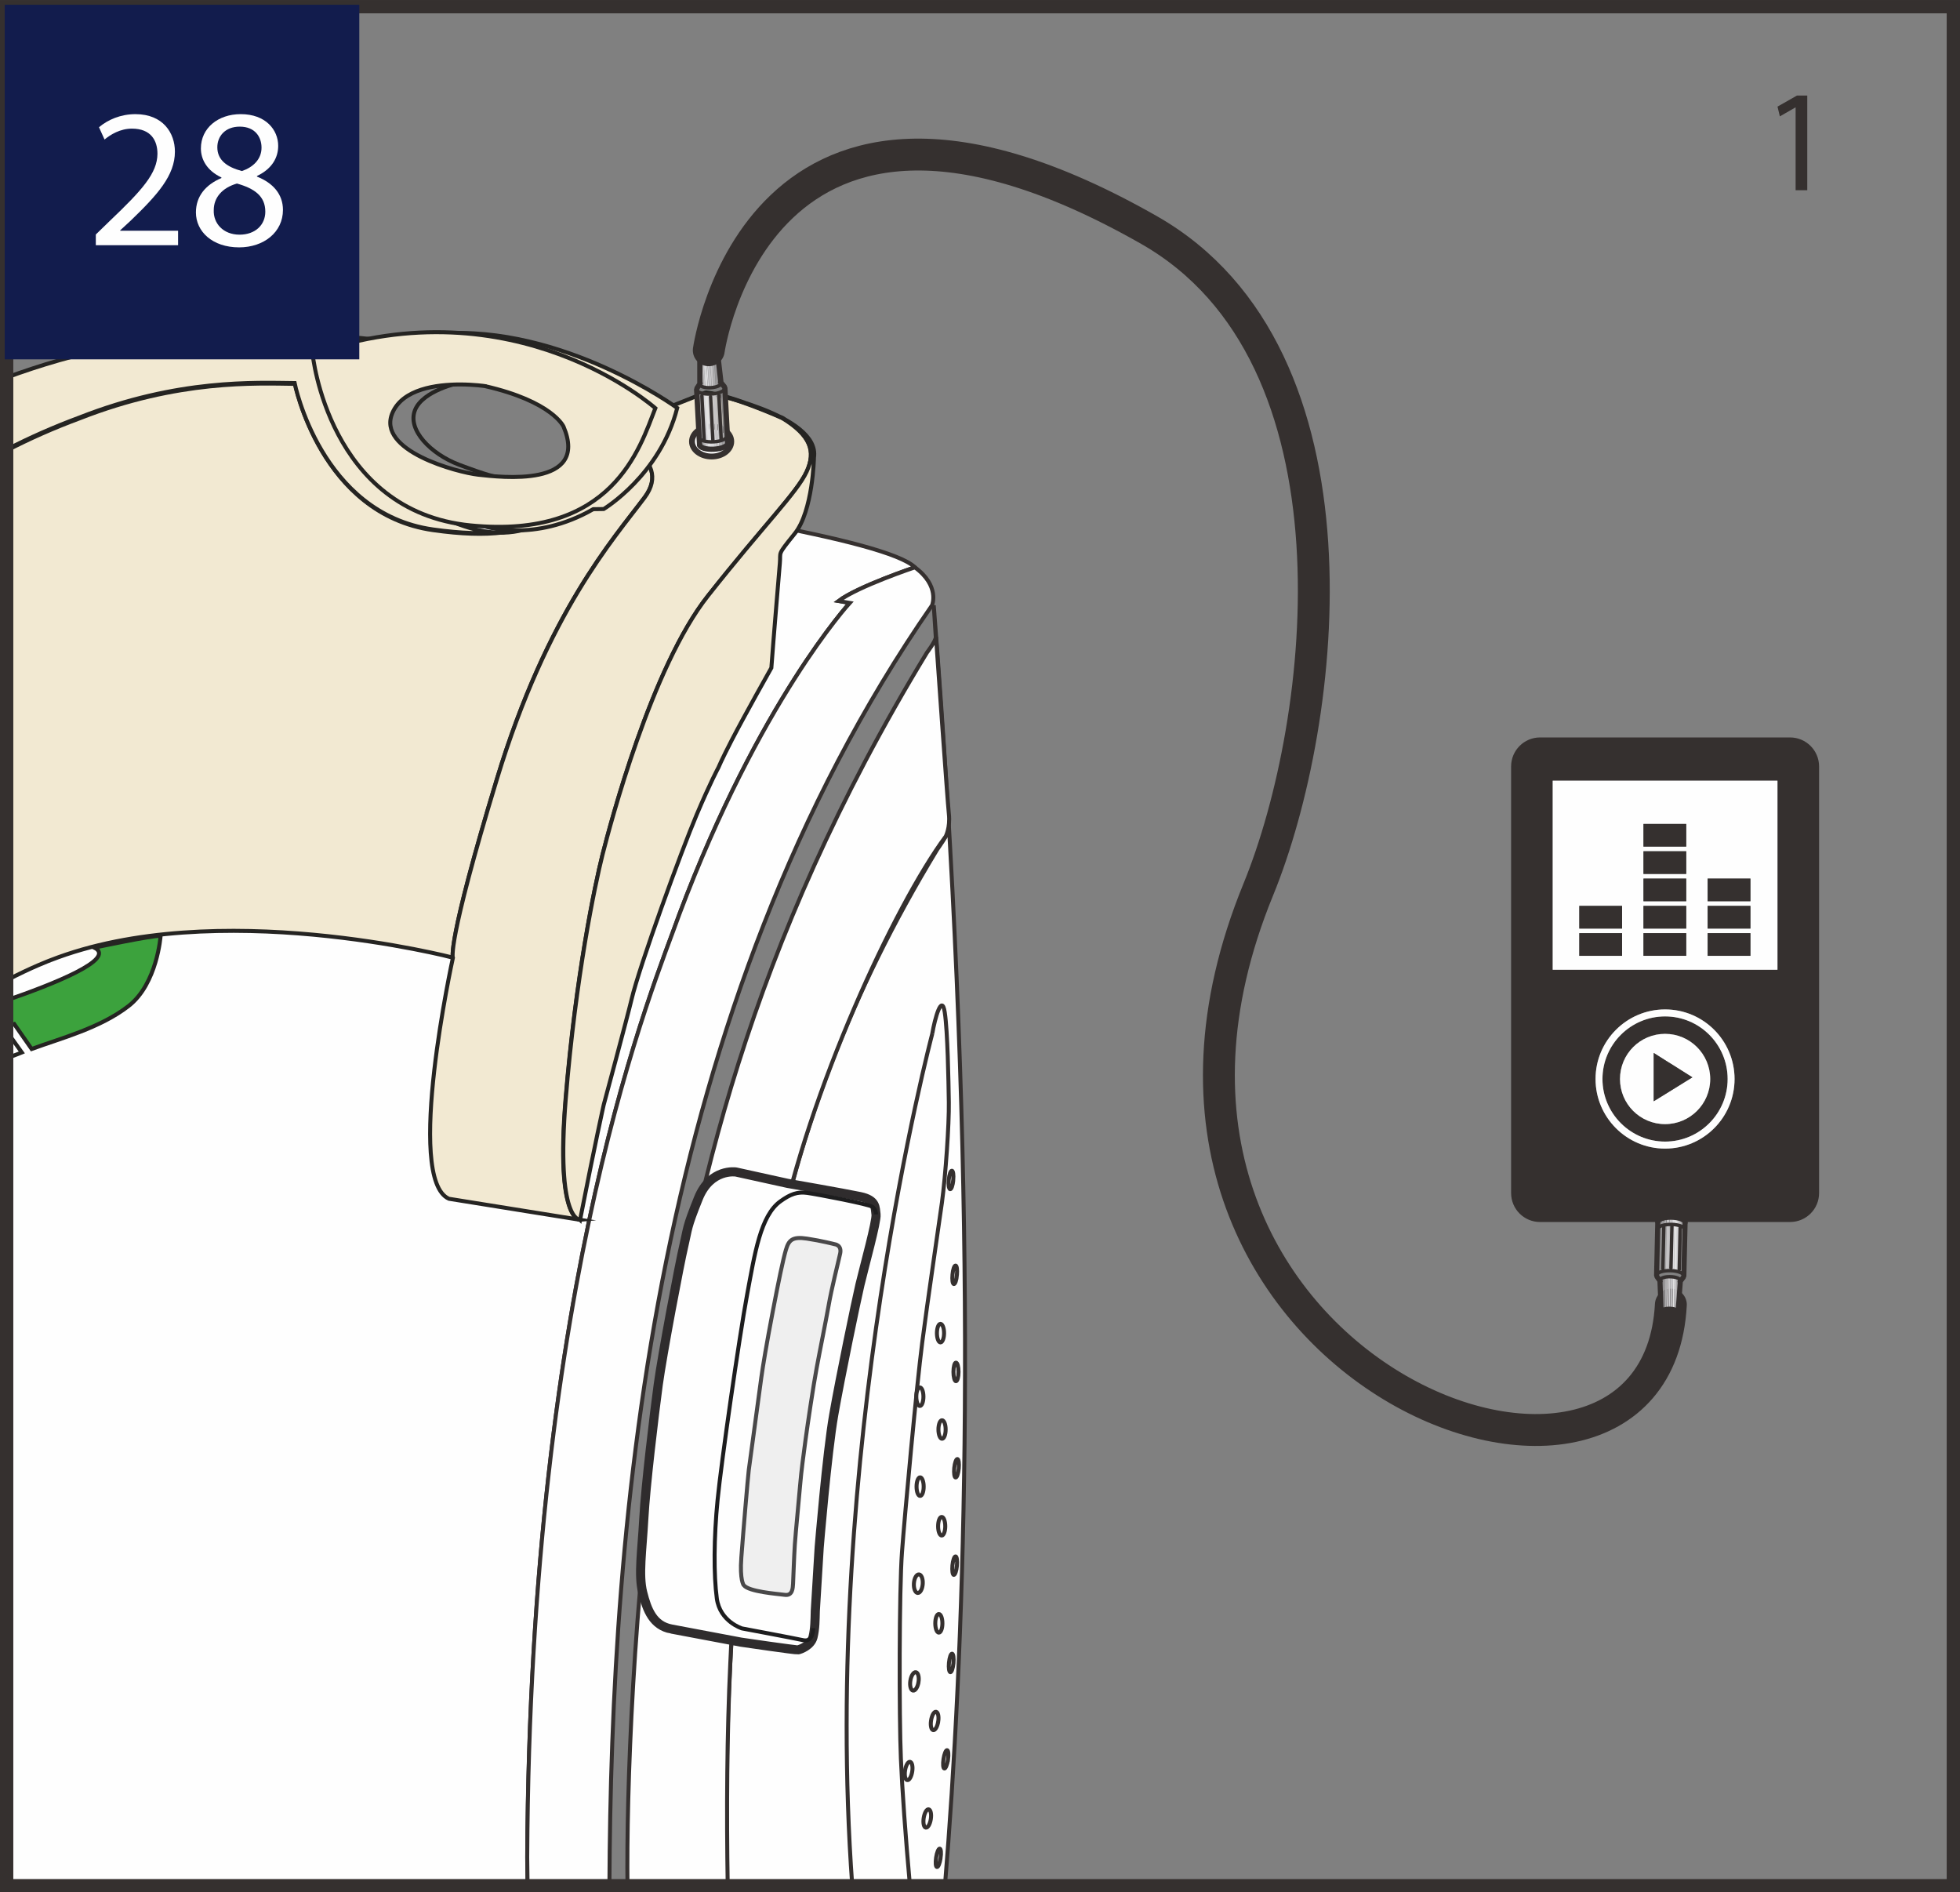<?xml version="1.0" encoding="UTF-8"?>
<!DOCTYPE svg PUBLIC "-//W3C//DTD SVG 1.1//EN" "http://www.w3.org/Graphics/SVG/1.1/DTD/svg11.dtd">
<!-- Creator: CorelDRAW 2018 (64-Bit) -->
<svg xmlns="http://www.w3.org/2000/svg" xml:space="preserve" width="43.379mm" height="41.878mm" version="1.1" style="shape-rendering:geometricPrecision; text-rendering:geometricPrecision; image-rendering:optimizeQuality; fill-rule:evenodd; clip-rule:evenodd"
viewBox="0 0 36924.33 35646.33"
 xmlns:xlink="http://www.w3.org/1999/xlink">
 <rect x="0" y="0" width="36924.33" height="35646.33" fill="#808080" stroke="none"/>
 <defs>
  <style type="text/css">
   <![CDATA[
    .str11 {stroke:#494849;stroke-width:75.08;stroke-miterlimit:10}
    .str1 {stroke:#35302F;stroke-width:75.08;stroke-miterlimit:10}
    .str2 {stroke:#252422;stroke-width:75.08;stroke-miterlimit:10}
    .str10 {stroke:#1D1D1E;stroke-width:75.08;stroke-miterlimit:10}
    .str4 {stroke:#35302F;stroke-width:250.76;stroke-miterlimit:4}
    .str9 {stroke:#2F2C2D;stroke-width:172.03;stroke-miterlimit:10}
    .str3 {stroke:#35302F;stroke-width:109.89;stroke-linecap:round;stroke-miterlimit:10}
    .str8 {stroke:#35302F;stroke-width:95.5;stroke-linecap:round;stroke-miterlimit:4}
    .str0 {stroke:#35302F;stroke-width:75.08;stroke-linecap:round;stroke-miterlimit:10}
    .str5 {stroke:#35302F;stroke-width:98.82;stroke-linecap:round;stroke-miterlimit:4}
    .str7 {stroke:#35302F;stroke-width:600.61;stroke-linecap:round;stroke-miterlimit:4}
    .str6 {stroke:#35302F;stroke-width:64.86;stroke-linecap:round;stroke-miterlimit:4}
    .fil1 {fill:none;fill-rule:nonzero}
    .fil0 {fill:#FEFEFE;fill-rule:nonzero}
    .fil2 {fill:#F2E9D2;fill-rule:nonzero}
    .fil17 {fill:#EFEFEF;fill-rule:nonzero}
    .fil8 {fill:#E3E3E3;fill-rule:nonzero}
    .fil9 {fill:#DCDBDE;fill-rule:nonzero}
    .fil7 {fill:#D4D3D6;fill-rule:nonzero}
    .fil10 {fill:#CDCCCF;fill-rule:nonzero}
    .fil6 {fill:#C5C3C5;fill-rule:nonzero}
    .fil5 {fill:#B6B4B4;fill-rule:nonzero}
    .fil11 {fill:#B0AFB1;fill-rule:nonzero}
    .fil4 {fill:#A4A3A5;fill-rule:nonzero}
    .fil12 {fill:#9C9A9C;fill-rule:nonzero}
    .fil13 {fill:#898788;fill-rule:nonzero}
    .fil14 {fill:#767475;fill-rule:nonzero}
    .fil15 {fill:#35302F;fill-rule:nonzero}
    .fil3 {fill:#3CA23D;fill-rule:nonzero}
    .fil16 {fill:#121C4D;fill-rule:nonzero}
   ]]>
  </style>
 </defs>
 <g id="katman_x0020_1">
  <path class="fil0" d="M17236.35 10685.83c0,0 -1075.92,360.65 -1437.77,633.89l210.84 36.6c0,0 -1702.92,1853.07 -3212.18,5867.94 -460.59,1307.45 -2810.08,6757.02 -2863.79,17762.73l6.89 533.79 -9814.79 0 0 -27112.85 754 -332.48c0,0 15290.24,1576.77 16356.8,2610.38z"/>
  <path class="fil1 str0" d="M17236.35 10685.83c0,0 -1075.92,360.65 -1437.77,633.89l210.84 36.6c0,0 -1702.92,1853.07 -3212.18,5867.94 -460.59,1307.45 -2810.08,6757.02 -2863.79,17762.73l6.89 533.79m-9814.79 -27112.85l754 -332.48c0,0 15290.24,1576.77 16356.8,2610.38"/>
  <path class="fil0" d="M17590.62 11401.52c97.89,1247.69 182.33,2454.53 253.49,3619.57 576.26,9435.33 309.84,16196.6 -42.39,20499.69l-4107.73 0c-23.75,-1773.31 1.79,-3680.01 139.51,-5321.12 347.38,-4137.61 436.24,-8627.79 3824.11,-14200.79 0,0 190.33,-260.38 204.8,-354.95l-271.79 -4242.4z"/>
  <path class="fil1 str1" d="M17590.62 11401.52c97.89,1247.69 182.33,2454.53 253.49,3619.57 576.26,9435.33 309.84,16196.6 -42.39,20499.69m-4107.73 0c-23.75,-1773.31 1.79,-3680.01 139.51,-5321.12 347.38,-4137.61 436.24,-8627.79 3824.11,-14200.79 0,0 190.33,-260.38 204.8,-354.95l-271.79 -4242.4"/>
  <path class="fil0" d="M17632.92 11994.73c-13.28,94.31 -169.39,296.39 -169.39,296.39 -3389.66,5572.4 -4397.99,10251.12 -5022.01,14355.79 -520.51,3431.71 -641.38,7168.83 -620.36,8873.87l1888.05 0c-23.07,-1415.64 -13.96,-2858.51 49.11,-4195.75 181.31,-3866.5 334.52,-5150.8 907.47,-7967.17 571.67,-2815.78 2185.72,-6301.2 3150.9,-7603.54 0,0 86.48,-166.07 59.41,-417.09 -27.92,-251.96 -243.19,-3342.5 -243.19,-3342.5z"/>
  <path class="fil1 str1" d="M17632.92 11994.73c-13.28,94.31 -169.39,296.39 -169.39,296.39 -3389.66,5572.4 -4397.99,10251.12 -5022.01,14355.79 -520.51,3431.71 -641.38,7168.83 -620.36,8873.87m1888.05 0c-23.07,-1415.64 -13.96,-2858.51 49.11,-4195.75 181.31,-3866.5 334.52,-5150.8 907.47,-7967.17 571.67,-2815.78 2185.72,-6301.2 3150.9,-7603.54 0,0 86.48,-166.07 59.41,-417.09 -27.92,-251.96 -243.19,-3342.5 -243.19,-3342.5"/>
  <path class="fil0" d="M17562.53 19473.56c0,0 -2100.85,7911.76 -1506.8,16047.22l1086.73 0c-83.76,-934.54 -145.81,-1799.95 -170.58,-2394.43 -34.3,-791.19 -32.43,-3181.54 20.68,-3890.51 52.52,-709.22 276.9,-3141.87 381.08,-3946.35 103.59,-805.07 302.35,-2135.92 371.72,-2639.15 68.18,-502.98 136.02,-1473.26 129.72,-1887.03 -6.64,-412.58 -21.88,-1333.24 -76.61,-1693.3 -54.31,-359.72 -185.82,107.17 -235.95,403.56z"/>
  <path class="fil1 str1" d="M17562.53 19473.56c0,0 -2100.85,7911.76 -1506.8,16047.22m1086.73 0c-83.76,-934.54 -145.81,-1799.95 -170.58,-2394.43 -34.3,-791.19 -32.43,-3181.54 20.68,-3890.51 52.52,-709.22 276.9,-3141.87 381.08,-3946.35 103.59,-805.07 302.35,-2135.92 371.72,-2639.15 68.18,-502.98 136.02,-1473.26 129.72,-1887.03 -6.64,-412.58 -21.88,-1333.24 -76.61,-1693.3 -54.31,-359.72 -185.82,107.17 -235.95,403.56"/>
  <path class="fil0" d="M17785.37 25111.68c0,96.44 -30.9,175.09 -68.44,175.09 -36.35,0 -66.05,-78.65 -66.05,-175.09 0,-96.61 29.71,-174.75 66.05,-174.75 37.54,0 68.44,78.14 68.44,174.75z"/>
  <path class="fil1 str1" d="M17785.37 25111.68c0,96.44 -30.9,175.09 -68.44,175.09 -36.35,0 -66.05,-78.65 -66.05,-175.09 0,-96.61 29.71,-174.75 66.05,-174.75 37.54,0 68.44,78.14 68.44,174.75z"/>
  <path class="fil0" d="M17396.46 26309.06c0,96.95 -29.96,175.01 -67.25,175.01 -37.2,0 -66.9,-78.06 -66.9,-175.01 0,-97.29 29.71,-174.16 66.9,-174.16 37.28,0 67.25,76.86 67.25,174.16z"/>
  <path class="fil1 str1" d="M17396.46 26309.06c0,96.95 -29.96,175.01 -67.25,175.01 -37.2,0 -66.9,-78.06 -66.9,-175.01 0,-97.29 29.71,-174.16 66.9,-174.16 37.28,0 67.25,76.86 67.25,174.16z"/>
  <path class="fil0" d="M17814.99 26926.61c0,97.63 -30.05,175.35 -68.52,175.35 -36.26,0 -67.25,-77.71 -67.25,-175.35 0,-96.1 30.98,-173.9 67.25,-173.9 38.47,0 68.52,77.8 68.52,173.9z"/>
  <path class="fil1 str1" d="M17814.99 26926.61c0,97.63 -30.05,175.35 -68.52,175.35 -36.26,0 -67.25,-77.71 -67.25,-175.35 0,-96.1 30.98,-173.9 67.25,-173.9 38.47,0 68.52,77.8 68.52,173.9z"/>
  <path class="fil0" d="M17401.23 28003.38c0,97.89 -30.05,175.09 -66.99,175.09 -37.54,0 -67.25,-77.2 -67.25,-175.09 0,-96.1 29.71,-175.35 67.25,-175.35 36.94,0 66.99,79.25 66.99,175.35z"/>
  <path class="fil1 str1" d="M17401.23 28003.38c0,97.89 -30.05,175.09 -66.99,175.09 -37.54,0 -67.25,-77.2 -67.25,-175.09 0,-96.1 29.71,-175.35 67.25,-175.35 36.94,0 66.99,79.25 66.99,175.35z"/>
  <path class="fil0" d="M17807.67 28750.31c0,95.5 -29.79,174.16 -66.99,174.16 -38.13,0 -67.59,-78.65 -67.59,-174.16 0,-97.89 29.45,-176.28 67.59,-176.28 37.2,0 66.99,78.4 66.99,176.28z"/>
  <path class="fil1 str1" d="M17807.67 28750.31c0,95.5 -29.79,174.16 -66.99,174.16 -38.13,0 -67.59,-78.65 -67.59,-174.16 0,-97.89 29.45,-176.28 67.59,-176.28 37.2,0 66.99,78.4 66.99,176.28z"/>
  <path class="fil0" d="M17753.96 30577.85c0,98.23 -29.96,175.94 -67.25,175.94 -37.2,0 -66.99,-77.71 -66.99,-175.94 0,-95.76 29.79,-175.09 66.99,-175.09 37.28,0 67.25,79.33 67.25,175.09z"/>
  <path class="fil1 str1" d="M17753.96 30577.85c0,98.23 -29.96,175.94 -67.25,175.94 -37.2,0 -66.99,-77.71 -66.99,-175.94 0,-95.76 29.79,-175.09 66.99,-175.09 37.28,0 67.25,79.33 67.25,175.09z"/>
  <path class="fil0" d="M17303.85 31683.98c-14.73,95.5 -60.61,168.11 -103.59,161.56 -41.11,-6.64 -65.12,-89.8 -50.14,-184.97 14.39,-96.44 61.54,-167.86 103.25,-161.56 42.65,6.55 65.2,89.8 50.48,184.97z"/>
  <path class="fil1 str1" d="M17303.85 31683.98c-14.73,95.5 -60.61,168.11 -103.59,161.56 -41.11,-6.64 -65.12,-89.8 -50.14,-184.97 14.39,-96.44 61.54,-167.86 103.25,-161.56 42.65,6.55 65.2,89.8 50.48,184.97z"/>
  <path class="fil0" d="M17675.14 32427.34c-15.07,96.1 -56.52,168.79 -94.06,162.75 -37.2,-5.7 -56.09,-87.08 -40.52,-183.77 15.07,-94.82 55.84,-168.45 93.38,-161.81 37.28,6.3 55.84,87.08 41.2,182.84z"/>
  <path class="fil1 str1" d="M17675.14 32427.34c-15.07,96.1 -56.52,168.79 -94.06,162.75 -37.2,-5.7 -56.09,-87.08 -40.52,-183.77 15.07,-94.82 55.84,-168.45 93.38,-161.81 37.28,6.3 55.84,87.08 41.2,182.84z"/>
  <path class="fil0" d="M17185.36 33370.13c-14.73,95.5 -56.78,168.79 -93.72,161.56 -38.13,-5.11 -55.5,-86.48 -41.37,-181.39 14.39,-96.1 56.43,-168.71 93.63,-163.35 37.28,5.7 56.43,87.08 41.45,183.18z"/>
  <path class="fil1 str1" d="M17185.36 33370.13c-14.73,95.5 -56.78,168.79 -93.72,161.56 -38.13,-5.11 -55.5,-86.48 -41.37,-181.39 14.39,-96.1 56.43,-168.71 93.63,-163.35 37.28,5.7 56.43,87.08 41.45,183.18z"/>
  <path class="fil0" d="M17535.8 34264.58c-14.39,95.42 -56.18,167.86 -94.31,162.15 -36.94,-4.85 -54.65,-87.16 -40.18,-182.33 14.98,-95.76 56.43,-169.05 93.04,-162.75 36.94,5.45 56.18,87.42 41.45,182.92z"/>
  <path class="fil1 str1" d="M17535.8 34264.58c-14.39,95.42 -56.18,167.86 -94.31,162.15 -36.94,-4.85 -54.65,-87.16 -40.18,-182.33 14.98,-95.76 56.43,-169.05 93.04,-162.75 36.94,5.45 56.18,87.42 41.45,182.92z"/>
  <path class="fil0" d="M17719.06 35002.06c-14.04,95.76 -43.84,170.24 -68.1,167.01 -23.49,-4.26 -29.79,-84.1 -15.66,-179.94 14.39,-95.76 45.37,-169.64 68.78,-166.67 22.81,4.26 29.71,84.1 14.98,179.6z"/>
  <path class="fil1 str1" d="M17719.06 35002.06c-14.04,95.76 -43.84,170.24 -68.1,167.01 -23.49,-4.26 -29.79,-84.1 -15.66,-179.94 14.39,-95.76 45.37,-169.64 68.78,-166.67 22.81,4.26 29.71,84.1 14.98,179.6z"/>
  <path class="fil0" d="M17859.85 33146.44c-15.92,95.42 -46.22,170.5 -69.37,166.33 -24,-3.32 -29.71,-83.76 -15.66,-179.01 14.73,-95.42 45.11,-170.84 67.93,-166.07 23.66,3.32 30.05,82.91 17.11,178.75z"/>
  <path class="fil1 str1" d="M17859.85 33146.44c-15.92,95.42 -46.22,170.5 -69.37,166.33 -24,-3.32 -29.71,-83.76 -15.66,-179.01 14.73,-95.42 45.11,-170.84 67.93,-166.07 23.66,3.32 30.05,82.91 17.11,178.75z"/>
  <path class="fil0" d="M17961.91 31328.69c-8.68,95.5 -35.41,172.37 -57.97,169.99 -23.41,-1.79 -35.75,-81.97 -26.39,-177.82 9.28,-96.95 35.41,-173.22 59.16,-170.84 22.22,1.79 34.47,82.31 25.2,178.67z"/>
  <path class="fil1 str1" d="M17961.91 31328.69c-8.68,95.5 -35.41,172.37 -57.97,169.99 -23.41,-1.79 -35.75,-81.97 -26.39,-177.82 9.28,-96.95 35.41,-173.22 59.16,-170.84 22.22,1.79 34.47,82.31 25.2,178.67z"/>
  <path class="fil0" d="M18027.28 29494.26c-8.43,96.44 -35.41,173.3 -59.16,171.52 -22.56,-2.13 -33.96,-82.31 -25.2,-179.26 9.28,-95.85 35.67,-171.77 59.75,-168.79 22.47,1.19 34.22,81.37 24.6,176.54z"/>
  <path class="fil1 str1" d="M18027.28 29494.26c-8.43,96.44 -35.41,173.3 -59.16,171.52 -22.56,-2.13 -33.96,-82.31 -25.2,-179.26 9.28,-95.85 35.67,-171.77 59.75,-168.79 22.47,1.19 34.22,81.37 24.6,176.54z"/>
  <path class="fil0" d="M18061.93 27661.54c-9.62,96.95 -35.75,172.28 -59.16,169.64 -23.41,-1.79 -34.56,-81.72 -25.88,-177.48 9.62,-96.1 36.35,-172.37 59.16,-170.24 23.41,2.04 35.5,81.37 25.88,178.07z"/>
  <path class="fil1 str1" d="M18061.93 27661.54c-9.62,96.95 -35.75,172.28 -59.16,169.64 -23.41,-1.79 -34.56,-81.72 -25.88,-177.48 9.62,-96.1 36.35,-172.37 59.16,-170.24 23.41,2.04 35.5,81.37 25.88,178.07z"/>
  <path class="fil0" d="M18027.28 24017.45c-7.24,96.1 -33.96,172.37 -57.63,169.64 -24.09,-2.72 -34.9,-81.37 -25.54,-178.33 8.09,-96.1 34.47,-171.77 58.56,-169.39 23.07,1.19 34.22,81.63 24.6,178.07z"/>
  <path class="fil1 str1" d="M18027.28 24017.45c-7.24,96.1 -33.96,172.37 -57.63,169.64 -24.09,-2.72 -34.9,-81.37 -25.54,-178.33 8.09,-96.1 34.47,-171.77 58.56,-169.39 23.07,1.19 34.22,81.63 24.6,178.07z"/>
  <path class="fil0" d="M17958.34 22230.69c-8.34,96.36 -35.41,173.22 -58.56,169.99 -22.81,-2.13 -35.07,-80.78 -26.39,-178.07 9.87,-96.1 35.75,-172.37 59.75,-169.99 22.81,1.19 33.96,82.31 25.2,178.07z"/>
  <path class="fil1 str1" d="M17958.34 22230.69c-8.34,96.36 -35.41,173.22 -58.56,169.99 -22.81,-2.13 -35.07,-80.78 -26.39,-178.07 9.87,-96.1 35.75,-172.37 59.75,-169.99 22.81,1.19 33.96,82.31 25.2,178.07z"/>
  <path class="fil0" d="M17383.35 29836.19c-6.64,97.29 -48.94,173.3 -95.25,169.99 -46.22,-3.92 -77.46,-84.35 -71.16,-180.46 6.04,-96.36 48.69,-172.03 95.5,-169.05 45.96,3.58 77.8,84.35 70.91,179.52z"/>
  <path class="fil1 str1" d="M17383.35 29836.19c-6.64,97.29 -48.94,173.3 -95.25,169.99 -46.22,-3.92 -77.46,-84.35 -71.16,-180.46 6.04,-96.36 48.69,-172.03 95.5,-169.05 45.96,3.58 77.8,84.35 70.91,179.52z"/>
  <path class="fil0" d="M18057.76 25842.35c0,96.7 -21.62,175.09 -48.94,175.09 -25.79,0 -46.82,-78.4 -46.82,-175.09 0,-97.04 21.02,-174.75 46.82,-174.75 27.32,0 48.94,77.71 48.94,174.75z"/>
  <path class="fil1 str1" d="M18057.76 25842.35c0,96.7 -21.62,175.09 -48.94,175.09 -25.79,0 -46.82,-78.4 -46.82,-175.09 0,-97.04 21.02,-174.75 46.82,-174.75 27.32,0 48.94,77.71 48.94,174.75z"/>
  <path class="fil0" d="M125.55 8408.1l752.46 -331.88c0,0 -283.96,-19.15 -752.46,3.4l0 328.48zm11355.3 27112.68c30.56,-6862.57 807.62,-16528.15 6078.01,-24119.17 0,0 153.13,-365.17 -323.71,-715.01 0,0 -1077.11,360.65 -1438.02,634.49l211.35 35.75c0,0 -1702.92,1852.73 -3211.84,5868.79 -461.52,1307.45 -2810.08,6757.02 -2864.72,17762.22l6.89 532.94 1542.04 0z"/>
  <path class="fil1 str0" d="M125.55 8408.1l752.46 -331.88c0,0 -283.96,-19.15 -752.46,3.4m11355.3 27441.16c30.56,-6862.57 807.62,-16528.15 6078.01,-24119.17 0,0 153.13,-365.17 -323.71,-715.01 0,0 -1077.11,360.65 -1438.02,634.49l211.35 35.75c0,0 -1702.92,1852.73 -3211.84,5868.79 -461.52,1307.45 -2810.08,6757.02 -2864.72,17762.22l6.89 532.94"/>
  <path class="fil2" d="M952.33 18086.53c0,0 -352.91,130.83 -826.77,379.04l0 -9979.42c423.22,-219.53 882.7,-423.9 1382.35,-609.04 1851.54,-726.42 3313.65,-655.51 4050.19,-646.49 0,0 485.02,2456.91 2603.83,2755.94 2117.62,298.86 2607.66,-386.11 3204.35,-1830.17 0,0 1360.9,435.05 777.15,1212.2 -584.35,780.13 -1827.87,2164.18 -2781.56,5302.14 -952.5,3137.7 -829.07,3368.04 -829.07,3368.04 0,0 -4471.28,-1167.25 -7580.47,47.75z"/>
  <path class="fil1 str2" d="M952.33 18086.53c0,0 -352.91,130.83 -826.77,379.04m0 -9979.42c423.22,-219.53 882.7,-423.9 1382.35,-609.04 1851.54,-726.42 3313.65,-655.51 4050.19,-646.49 0,0 485.02,2456.91 2603.83,2755.94 2117.62,298.86 2607.66,-386.11 3204.35,-1830.17 0,0 1360.9,435.05 777.15,1212.2 -584.35,780.13 -1827.87,2164.18 -2781.56,5302.14 -952.5,3137.7 -829.07,3368.04 -829.07,3368.04 0,0 -4471.28,-1167.25 -7580.47,47.75"/>
  <path class="fil2" d="M11363.81 8160.57c0,0 1362.44,434.2 778.94,1212.79 -583.75,779.62 -1827.79,2163.59 -2780.96,5301.89 -953.69,3137.96 -829.67,3367.7 -829.67,3367.7 0,0 -913.77,4167.32 -75.08,4537.93l2471.04 396.32c0,0 -462.71,41.45 -274.43,-2265.05 188.88,-2306.5 549.79,-4032.23 696.37,-4610.28 145.64,-576.18 921.26,-3528.66 1985.77,-4873.65 1063.92,-1345.84 1673.46,-1941.34 1857.84,-2336.81 184.37,-395.47 69.97,-692.11 -454.29,-1014.38 0,0 -975.05,-438.71 -1457.26,-479.23l-1918.27 762.76z"/>
  <path class="fil1 str2" d="M11363.81 8160.57c0,0 1362.44,434.2 778.94,1212.79 -583.75,779.62 -1827.79,2163.59 -2780.96,5301.89 -953.69,3137.96 -829.67,3367.7 -829.67,3367.7 0,0 -913.77,4167.32 -75.08,4537.93l2471.04 396.32c0,0 -462.71,41.45 -274.43,-2265.05 188.88,-2306.5 549.79,-4032.23 696.37,-4610.28 145.64,-576.18 921.26,-3528.66 1985.77,-4873.65 1063.92,-1345.84 1673.46,-1941.34 1857.84,-2336.81 184.37,-395.47 69.97,-692.11 -454.29,-1014.38 0,0 -975.05,-438.71 -1457.26,-479.23l-1918.27 762.76z"/>
  <path class="fil2" d="M10928.08 22977.2c0,0 -459.14,34.47 -270,-2272.29 187.69,-2306.76 548.94,-4032.23 693.39,-4608.16 148.02,-578.05 921.85,-3530.79 1986.71,-4875.18 1064.17,-1345.58 1674.32,-1941 1857.84,-2336.47 184.03,-395.81 69.37,-691.01 -453.44,-1014.12 0,0 -976.24,-440.24 -1457.26,-479.82 0,0 2171.08,418.88 2049.1,1227.52 0,0 -20.09,1007.82 -363.04,1433.26 -342.01,424.32 -258.25,329.16 -279.88,557.71 -20.68,228.8 -119.76,1451.22 -119.76,1451.22l-40.26 519.23c0,0 -506.89,898.44 -747.7,1364.82 -193.14,375.3 -250.42,514.98 -250.42,514.98 0,0 -147.51,269.07 -410.19,889.42 -284.98,672.62 -1075.92,2840.38 -1226.41,3480.31 -74.14,315.29 -524,1983.39 -524,1983.39 0,0 -157.64,700.54 -444.67,2164.18z"/>
  <path class="fil1 str2" d="M10928.08 22977.2c0,0 -459.14,34.47 -270,-2272.29 187.69,-2306.76 548.94,-4032.23 693.39,-4608.16 148.02,-578.05 921.85,-3530.79 1986.71,-4875.18 1064.17,-1345.58 1674.32,-1941 1857.84,-2336.47 184.03,-395.81 69.37,-691.01 -453.44,-1014.12 0,0 -976.24,-440.24 -1457.26,-479.82 0,0 2171.08,418.88 2049.1,1227.52 0,0 -20.09,1007.82 -363.04,1433.26 -342.01,424.32 -258.25,329.16 -279.88,557.71 -20.68,228.8 -119.76,1451.22 -119.76,1451.22l-40.26 519.23c0,0 -506.89,898.44 -747.7,1364.82 -193.14,375.3 -250.42,514.98 -250.42,514.98 0,0 -147.51,269.07 -410.19,889.42 -284.98,672.62 -1075.92,2840.38 -1226.41,3480.31 -74.14,315.29 -524,1983.39 -524,1983.39 0,0 -157.64,700.54 -444.67,2164.18z"/>
  <path class="fil0" d="M125.55 19445.64l12.43 -4.09 273.24 383.21c0,0 -108.95,45.62 -285.66,108.78l0 -487.91z"/>
  <path class="fil1 str2" d="M125.55 19445.64l12.43 -4.09 273.24 383.21c0,0 -108.95,45.62 -285.66,108.78"/>
  <path class="fil3" d="M125.55 18841.03c851.37,-292.98 2081.87,-775.79 1652.1,-990.8 0,0 1083.75,-230.59 1248.03,-222.16 0,0 -63.41,902.62 -602.74,1321.24 -538.73,418.28 -1281.32,608.95 -1826.6,810.17l-328.22 -469.95 -142.58 48.26 0 -496.76z"/>
  <path class="fil1 str2" d="M125.55 18841.03c851.37,-292.98 2081.87,-775.79 1652.1,-990.8 0,0 1083.75,-230.59 1248.03,-222.16 0,0 -63.41,902.62 -602.74,1321.24 -538.73,418.28 -1281.32,608.95 -1826.6,810.17l-328.22 -469.95 -142.58 48.26"/>
  <path class="fil2" d="M11358.88 8142.35c-595.16,1444.66 -1086.48,2128.43 -3203.76,1830.51 -2117.62,-299.37 -2604.68,-2757.22 -2604.68,-2757.22 -735.44,-7.49 -2198.4,-80.44 -4049.68,647.17 -496.85,184.2 -953.94,387.47 -1375.2,605.63l0 -1358.01c1250.42,-460.42 2787.09,-831.63 4512.57,-809.75 0,0 2002.97,-16.17 2610.38,132.45l76.61 945.6 -190.67 81.97c0,0 88.53,569.03 505.1,1210.75l-765.15 11.07c0,0 3243.93,3373.74 4484.48,-540.17z"/>
  <path class="fil1 str2" d="M11358.88 8142.35c-595.16,1444.66 -1086.48,2128.43 -3203.76,1830.51 -2117.62,-299.37 -2604.68,-2757.22 -2604.68,-2757.22 -735.44,-7.49 -2198.4,-80.44 -4049.68,647.17 -496.85,184.2 -953.94,387.47 -1375.2,605.63m0 -1358.01c1250.42,-460.42 2787.09,-831.63 4512.57,-809.75 0,0 2002.97,-16.17 2610.38,132.45l76.61 945.6 -190.67 81.97c0,0 88.53,569.03 505.1,1210.75l-765.15 11.07c0,0 3243.93,3373.74 4484.48,-540.17"/>
  <path class="fil1 str2" d="M8658.35 7209.69c0,0 -691.26,142.32 -840.22,514.98 -149.22,374.19 300.56,827.03 826.09,1027.57 525.79,198.25 677.98,230.34 792.13,245.06"/>
  <path class="fil2" d="M9117.57 9910.47c0,0 941.69,321.58 2058.12,-319.46l197.31 -2.72c0,0 1064.51,-640.53 1384.91,-1903.8 0,0 -2153.03,-1571.15 -4478.43,-1400.23 0,0 2074.3,19.83 3954.43,1329.92 0,0 -238.17,2440.74 -3116.34,2296.29z"/>
  <path class="fil1 str2" d="M9117.57 9910.47c0,0 941.69,321.58 2058.12,-319.46l197.31 -2.72c0,0 1064.51,-640.53 1384.91,-1903.8 0,0 -2153.03,-1571.15 -4478.43,-1400.23 0,0 2074.3,19.83 3954.43,1329.92 0,0 -238.17,2440.74 -3116.34,2296.29z"/>
  <path class="fil2" d="M9134.26 7272.25c0,0 -199.35,-29.71 -464.84,-30.64 -445.6,0 -1079.24,83.5 -1275.02,532.17 -314.95,716.12 1224.54,1125.12 1617.03,1168.36 422.2,45.96 2093.62,249.23 1605.03,-906.28 0,0 -207.44,-472.93 -1482.2,-763.61zm-3245.21 -605.03c3805.81,-1336.3 6457.05,1021.53 6457.05,1021.53 -291.88,746.85 -801.41,2471.98 -3481.76,2208.02 -2680.35,-264.21 -2975.29,-3229.55 -2975.29,-3229.55z"/>
  <path class="fil1 str2" d="M9134.26 7272.25c0,0 -199.35,-29.71 -464.84,-30.64 -445.6,0 -1079.24,83.5 -1275.02,532.17 -314.95,716.12 1224.54,1125.12 1617.03,1168.36 422.2,45.96 2093.62,249.23 1605.03,-906.28 0,0 -207.44,-472.93 -1482.2,-763.61zm-3245.21 -605.03c3805.81,-1336.3 6457.05,1021.53 6457.05,1021.53 -291.88,746.85 -801.41,2471.98 -3481.76,2208.02 -2680.35,-264.21 -2975.29,-3229.55 -2975.29,-3229.55z"/>
  <path class="fil0" d="M13776.04 8316.85c0,156.11 -165.39,282.26 -369.59,282.26 -204.54,0 -370.27,-126.15 -370.27,-282.26 0,-155.86 165.73,-282.26 370.27,-282.26 204.2,0 369.59,126.4 369.59,282.26z"/>
  <path class="fil1 str3" d="M13776.04 8316.85c0,156.11 -165.39,282.26 -369.59,282.26 -204.54,0 -370.27,-126.15 -370.27,-282.26 0,-155.86 165.73,-282.26 370.27,-282.26 204.2,0 369.59,126.4 369.59,282.26z"/>
  <polygon class="fil1 str4" points="125.38,125.38 125.38,125.38 125.38,35520.95 36798.95,35520.95 36798.95,125.38 "/>
  <polygon class="fil4" points="13260.89,8457.47 13268.64,8459.51 13204.11,7403.17 13200.79,7402.57 13122.99,7340.35 13121.55,7340.35 13179.17,8415.42 "/>
  <polygon class="fil4" points="13260.89,8457.47 13271.02,8460.11 13205.9,7404.02 13200.79,7402.57 13171.09,7378.82 13236.54,8445.12 "/>
  <polygon class="fil5" points="13298.34,8467 13232.88,7410.57 13200.79,7402.74 13199.01,7401.29 13264.46,8458.57 "/>
  <polygon class="fil6" points="13325.07,8473.72 13260.55,7417.89 13226.59,7409.21 13290.51,8465.04 "/>
  <polygon class="fil7" points="13351.2,8480.28 13352.39,8480.28 13287.53,7424.53 13253.57,7415.76 13318.77,8472.19 "/>
  <polygon class="fil8" points="13351.2,8480.28 13379.12,8478.83 13314.52,7424.79 13291.7,7425.38 13280.3,7422.74 13345.16,8478.49 "/>
  <polygon class="fil8" points="13387.8,8478.15 13322.94,7424.7 13291.7,7425.3 13289.57,7425.3 13354.44,8479.94 "/>
  <polygon class="fil9" points="13421,8476.36 13356.39,7423.85 13323.03,7424.79 13387.89,8478.15 "/>
  <polygon class="fil7" points="13454.37,8475 13389.51,7423.77 13356.82,7424.02 13421.09,8476.19 "/>
  <polygon class="fil10" points="13482.29,8473.13 13487.65,8471.6 13423.72,7421.55 13395.8,7423.34 13389.42,7423.68 13454.28,8474.92 "/>
  <polygon class="fil6" points="13520.93,8464.87 13456.41,7419.34 13423.38,7421.72 13487.91,8471.85 "/>
  <polygon class="fil6" points="13545.02,8459.93 13481.35,7417.04 13435.39,7420.62 13499.4,8469.21 "/>
  <polygon class="fil11" points="13593.37,8449.81 13528.85,7396.44 13484.07,7415.93 13548,8459.42 "/>
  <polygon class="fil12" points="13613.88,8445.55 13641.29,8422.48 13576.43,7372.95 13568.85,7379.59 13531.91,7395.17 13596.52,8449.47 "/>
  <polygon class="fil13" points="13687.85,8383.24 13623.59,7336.77 13579.41,7370.74 13644.02,8420.18 "/>
  <polygon class="fil14" points="13701.3,8371.67 13658.4,7309.53 13626.57,7334.47 13690.49,8380.69 "/>
  <polygon class="fil4" points="13202.5,7284.34 13247.53,7295.74 13207.94,6651.04 13183,6628.74 13174.92,7207.48 "/>
  <polygon class="fil4" points="13244.12,7294.72 13204.2,6647.89 13182.83,6629 13223.1,7289.02 "/>
  <polygon class="fil5" points="13265.23,7299.83 13226.5,6667.13 13204.88,6648.23 13244.21,7294.72 "/>
  <polygon class="fil6" points="13286.68,7305.87 13248.21,6679.47 13238.93,6678.28 13227.18,6667.73 13265.66,7300.17 "/>
  <polygon class="fil7" points="13292.81,7307.32 13307.79,7306.73 13269.4,6681.86 13248.63,6679.13 13286.77,7305.79 "/>
  <polygon class="fil8" points="13327.96,7305.28 13290.17,6684.58 13269.4,6681.86 13307.88,7306.81 "/>
  <polygon class="fil8" points="13329.75,7304.94 13291.62,6684.84 13270.93,6682.2 13309.32,7306.47 "/>
  <polygon class="fil9" points="13355.54,7303.66 13317.75,6686.28 13304.22,6686.28 13297.32,6685.69 13335.45,7304.85 "/>
  <polygon class="fil7" points="13381.67,7301.87 13343.2,6685.69 13323.37,6686.03 13361.5,7303.41 "/>
  <polygon class="fil10" points="13407.21,7300.85 13369.08,6685.01 13349.24,6685.6 13387.38,7301.79 "/>
  <polygon class="fil6" points="13424.15,7299.58 13432.92,7297.79 13394.78,6678.88 13375.21,6684.24 13413.08,7300.17 "/>
  <polygon class="fil6" points="13423.64,7299.83 13446.11,7295.06 13407.72,6675.22 13375.55,6684.58 13413.68,7300.17 "/>
  <polygon class="fil11" points="13482.54,7287.4 13444.41,6663.39 13438.71,6666.11 13412.57,6673.6 13450.71,7293.7 "/>
  <polygon class="fil12" points="13519.83,7280.34 13480.76,6647.04 13448.32,6661.77 13487.65,7286.64 "/>
  <polygon class="fil13" points="13555.58,7272.68 13556.17,7269.7 13517.7,6646.02 13516.51,6630.7 13484.67,6645.09 13524,7279.32 "/>
  <polygon class="fil14" points="13577.28,7198.71 13528.34,6745.87 13559.83,7257.19 "/>
  <path class="fil1 str5" d="M13178.15 8377.71c2.98,54.31 124.28,92.19 271.79,83.76 147.09,-7.49 263.96,-58.9 260.3,-112.95"/>
  <path class="fil1 str6" d="M13123.59 7337.54c3.06,54.65 125.21,91.84 272.04,84.1 146.58,-8.17 263.11,-58.56 260.72,-113.21m-485.02 935.05c9.36,51.67 130.06,86.82 270.85,78.65 135.17,-7.15 244.72,-50.73 259.19,-100.53"/>
  <path class="fil1 str6" d="M13184.28 7240.16c2.13,40.86 93.72,68.78 203.61,62.48 110.23,-5.45 198.16,-44.18 195.52,-85.04"/>
  <path class="fil15" d="M13455.22 6656.92c28.6,-12 24.68,-25.88 23.49,-39.92l69.29 -3.92c0.94,17.71 -33.03,36.6 -68.1,51.58l-24.68 -7.75z"/>
  <path class="fil15" d="M13218.93 6631.55c0.6,13.19 4.17,29.71 27.92,36.94l-23.75 10.81c-36.6,-11.41 -72.35,-23.75 -73.29,-44.43l69.12 -3.32z"/>
  <path class="fil1 str5" d="M13710.41 8348.77l-54.65 -1039.83m-477.18 1068.69l-54.65 -1039.57m7.49 -26.73l58.9 -90.99m454.63 62.73l-69.37 -84.35m-390.96 39.67l-0.6 -606.06m399.38 584.1l-69.97 -602.65"/>
  <path class="fil1 str6" d="M13429.43 8286.29l-42.9 -812.81m-121.3 796.98l-42.39 -812.64m362.78 803.88l-42.65 -813.15"/>
  <path class="fil15" d="M13530.89 6606.02c3.66,41.11 -72.35,81.72 -169.3,90.4 -97.89,9.02 -179.6,-17.45 -183.52,-58.82 -3.58,-41.2 72.35,-81.46 169.99,-90.4 96.95,-8.77 178.67,17.71 182.84,58.82z"/>
  <path class="fil1 str6" d="M13530.89 6606.02c3.66,41.11 -72.35,81.72 -169.3,90.4 -97.89,9.02 -179.6,-17.45 -183.52,-58.82 -3.58,-41.2 72.35,-81.46 169.99,-90.4 96.95,-8.77 178.67,17.71 182.84,58.82z"/>
  <path class="fil15" d="M31368.27 21635.87c-722.16,0 -1309.83,-588.01 -1309.83,-1310.77 0,-723.1 587.67,-1310.77 1309.83,-1310.77 722.84,0 1308.98,587.67 1308.98,1310.77 0,722.76 -586.14,1310.77 -1308.98,1310.77zm-2116.94 -6930.58l4233.97 0 0 3561.35 -4233.97 0 0 -3561.35zm2484.83 8313.36l1986.37 0c301.84,0 547.15,-243.19 547.15,-546.47l0 -8034.5c0,-301.5 -245.32,-546.81 -547.15,-546.81l-4709.36 0c-301.75,0 -545.62,245.32 -545.62,546.81l0 8034.5c0,303.28 243.87,546.47 545.62,546.47l2458.7 0 264.3 0z"/>
  <path class="fil15" d="M31368.27 21174.69c-469.95,0 -849.16,-380.49 -849.16,-849.5 0,-469.95 379.21,-850.69 849.16,-850.69 469.1,0 850.1,380.74 850.1,850.69 0,469.01 -381,849.5 -850.1,849.5zm0 -2029.01c-648.28,0 -1179.51,529.11 -1179.51,1179.51 0,649.21 531.24,1178.66 1179.51,1178.66 650.74,0 1178.66,-529.45 1178.66,-1178.66 0,-650.4 -527.92,-1179.51 -1178.66,-1179.51z"/>
  <path class="fil0" d="M29752.26 17577.17l806 0 0 427.3 -806 0 0 -427.3zm0 -513.19l806 0 0 427.05 -806 0 0 -427.05zm1208.96 513.19l805.66 0 0 427.3 -805.66 0 0 -427.3zm0 -513.19l805.66 0 0 427.05 -805.66 0 0 -427.05zm0 -514.38l805.66 0 0 426.45 -805.66 0 0 -426.45zm0 -514.64l805.66 0 0 426.96 -805.66 0 0 -426.96zm0 -514.72l805.66 0 0 426.71 -805.66 0 0 -426.71zm1208.62 2056.93l806.26 0 0 427.3 -806.26 0 0 -427.3zm0 -513.19l806.26 0 0 427.05 -806.26 0 0 -427.05zm0 -514.38l806.26 0 0 426.45 -806.26 0 0 -426.45zm-2918.43 1717.05l4234.05 0 0 -3561.35 -4234.05 0 0 3561.35z"/>
  <path class="fil0" d="M31452.46 20021.82l430.28 271.45 -103.85 64.27 -326.44 202.42 -298.18 184.03 0 -909.85 282.26 178.67 15.92 9.02zm-933.34 303.28c0,469.35 379.04,849.5 849.25,849.5 468.76,0 850.1,-380.15 850.1,-849.5 0,-469.95 -381.34,-850.69 -850.1,-850.69 -470.2,0 -849.25,380.74 -849.25,850.69z"/>
  <path class="fil0" d="M31368.27 21503.77c-648.28,0 -1179.51,-529.45 -1179.51,-1178.66 0,-650.4 531.24,-1179.51 1179.51,-1179.51 650.74,0 1178.66,529.11 1178.66,1179.51 0,649.21 -527.92,1178.66 -1178.66,1178.66zm0 -2489.68c-722.16,0 -1309.83,587.93 -1309.83,1311.02 0,722.76 587.67,1310.77 1309.83,1310.77 722.84,0 1308.98,-588.01 1308.98,-1310.77 0,-723.1 -586.14,-1311.02 -1308.98,-1311.02z"/>
  <polygon class="fil15" points="31154.19,19833.96 31154.19,20744.15 31452.37,20560.04 31778.81,20357.37 31882.74,20293.44 31452.37,20021.65 31436.45,20012.63 "/>
  <polygon class="fil15" points="29752.26,18004.81 30558.27,18004.81 30558.27,17577.51 29752.26,17577.51 "/>
  <polygon class="fil15" points="31766.89,17577.17 30961.23,17577.17 30961.23,18004.47 31766.89,18004.47 "/>
  <polygon class="fil15" points="32169.85,18004.81 32976.11,18004.81 32976.11,17577.51 32169.85,17577.51 "/>
  <polygon class="fil15" points="29752.26,17491.03 30558.27,17491.03 30558.27,17063.98 29752.26,17063.98 "/>
  <polygon class="fil15" points="31766.89,17063.98 30961.23,17063.98 30961.23,17491.03 31766.89,17491.03 "/>
  <polygon class="fil15" points="32169.85,17491.03 32976.11,17491.03 32976.11,17063.98 32169.85,17063.98 "/>
  <polygon class="fil15" points="31766.89,16549.6 30961.23,16549.6 30961.23,16976.05 31766.89,16976.05 "/>
  <polygon class="fil15" points="32169.85,16976.05 32976.11,16976.05 32976.11,16549.6 32169.85,16549.6 "/>
  <polygon class="fil15" points="31766.89,16034.96 30961.23,16034.96 30961.23,16461.92 31766.89,16461.92 "/>
  <polygon class="fil15" points="31766.89,15520.24 30961.23,15520.24 30961.23,15946.95 31766.89,15946.95 "/>
  <path class="fil1 str7" d="M13352.65 6597.84c0,0 908.32,-6472.38 8294.21,-2265.05 4157.44,2368.05 3359.27,9244.23 2057.53,12423.99 -3675.75,8977.3 7489.14,13155.17 7772.93,7817.96"/>
  <polygon class="fil4" points="31671.22,22946.98 31664.32,22944.51 31649.94,23965.53 31652.57,23966.47 31723.48,24031.58 31724.67,24031.93 31746.89,22993.2 "/>
  <polygon class="fil4" points="31671.22,22946.98 31661.6,22943.66 31648.15,23964.59 31652.57,23966.47 31679.3,23991.66 31693.43,22960.18 "/>
  <polygon class="fil5" points="31636.06,22935.07 31622.19,23956 31653.17,23966.21 31654.62,23967.74 31668.15,22945.53 "/>
  <polygon class="fil6" points="31610.78,22926.38 31596.39,23947.06 31628.83,23958.47 31643.21,22937.53 "/>
  <polygon class="fil7" points="31586.18,22918.38 31584.99,22918.38 31570.86,23939.06 31603.03,23950.12 31616.82,22928.6 "/>
  <polygon class="fil8" points="31586.18,22918.38 31559.45,22917.79 31545.07,23936.68 31567.54,23938.12 31577.75,23941.1 31591.88,22920.17 "/>
  <polygon class="fil8" points="31550.69,22917.62 31536.56,23936.51 31566.94,23937.95 31568.73,23938.29 31582.86,22918.21 "/>
  <polygon class="fil9" points="31518.68,22917.19 31504.29,23934.55 31536.73,23936.68 31550.51,22917.45 "/>
  <polygon class="fil7" points="31486.16,22916.17 31472.37,23932.59 31504.21,23934.38 31518.59,22917.02 "/>
  <polygon class="fil10" points="31459.52,22915.74 31454.41,22916.59 31439.94,23931.91 31466.42,23932.16 31472.37,23932.5 31486.25,22916 "/>
  <polygon class="fil6" points="31421.64,22920.85 31408.11,23931.65 31440.28,23931.65 31453.82,22916.34 "/>
  <polygon class="fil6" points="31398.23,22923.74 31384.1,23932.16 31428.88,23931.82 31442.33,22918.04 "/>
  <polygon class="fil11" points="31350.74,22929.96 31336.61,23948.51 31381.3,23932.85 31394.83,22924.25 "/>
  <polygon class="fil12" points="31330.48,22932.68 31302.81,22952.51 31289.03,23967.49 31297.11,23962.13 31333.46,23949.53 31347.59,22930.3 "/>
  <polygon class="fil13" points="31255.06,22987.24 31241.27,23998.9 31286.3,23969.45 31299.84,22954.81 "/>
  <polygon class="fil14" points="31241.27,22997.54 31205.61,24022.73 31238.29,24001.11 31252.42,22989.46 "/>
  <polygon class="fil4" points="31642.53,24079.93 31599.54,24066.06 31591.71,24688.88 31613.93,24712.29 31663.21,24156.2 "/>
  <polygon class="fil4" points="31603.2,24067.16 31594.78,24692.63 31614.01,24712.12 31623.04,24073.72 "/>
  <polygon class="fil5" points="31583.29,24060.53 31574.86,24672.54 31594.1,24692.37 31602.78,24067.16 "/>
  <polygon class="fil6" points="31563.28,24053.21 31554.94,24658.92 31563.88,24660.96 31574.09,24671.52 31583.12,24060.44 "/>
  <polygon class="fil7" points="31557.41,24051.5 31542.77,24051.16 31534.94,24654.75 31554.18,24659.26 31562.86,24053.55 "/>
  <polygon class="fil8" points="31523.11,24050.99 31514.68,24650.66 31534.51,24655.18 31542.68,24050.99 "/>
  <polygon class="fil8" points="31521.32,24050.91 31513.23,24650.24 31533.07,24654.41 31540.9,24050.91 "/>
  <polygon class="fil9" points="31496.46,24050.14 31488.29,24647.09 31501.57,24648.03 31508.12,24649.22 31515.96,24050.48 "/>
  <polygon class="fil7" points="31471.18,24049.97 31463.69,24645.73 31482.59,24647 31491.02,24049.97 "/>
  <polygon class="fil10" points="31446.58,24049.12 31438.75,24644.62 31458.33,24645.81 31466.08,24049.72 "/>
  <polygon class="fil6" points="31430.5,24049.12 31421.73,24050.31 31413.05,24648.79 31432.88,24644.62 31441.31,24049.46 "/>
  <polygon class="fil6" points="31430.75,24049.12 31409.13,24051.84 31400.7,24651.18 31432.54,24644.88 31440.71,24049.46 "/>
  <polygon class="fil11" points="31373.29,24056.78 31364.61,24660.03 31370.32,24657.9 31396.45,24652.54 31404.53,24052.52 "/>
  <polygon class="fil12" points="31336.95,24060.7 31328.78,24673.56 31360.61,24661.3 31368.44,24057.12 "/>
  <polygon class="fil13" points="31302.05,24065.72 31300.86,24068.44 31293.03,24671.69 31293.03,24686.07 31324.52,24674.41 31333.29,24061.46 "/>
  <polygon class="fil14" points="31275.66,24135.35 31289.71,24574.65 31296.35,24080.1 "/>
  <path class="fil1 str8" d="M31745.1 23029.8c0.94,-52.86 -112.61,-97.89 -255.79,-100.95 -141.47,-3.23 -257.4,37.54 -258.25,90.14"/>
  <path class="fil1 str6" d="M31722.29 24034.14c1.19,-52.18 -113.55,-96.95 -255.62,-99.93 -141.38,-3.06 -257.57,37.2 -259.11,89.72m534.47 -864.48c-5.36,-50.73 -118.57,-93.12 -254.94,-95.76 -130.91,-2.47 -239.27,31.49 -256.72,78.31"/>
  <path class="fil1 str6" d="M31612.82 24707.61c0.94,-32.43 -69.97,-60.09 -157.3,-61.88 -88.27,-1.53 -160.37,23.41 -160.96,56.18m362.1 -577.8c0.94,-39.58 -84.95,-73.2 -191.27,-75.08 -106.91,-2.64 -193.65,27.92 -194.58,66.99"/>
  <path class="fil1 str8" d="M31315.24 24735.61c241.4,93.97 297.58,-12.6 297.58,-27.92m-318.01 -6.04c-0.34,15.92 16.77,30.98 45.62,42.39"/>
  <path class="fil15" d="M31353.89 24665.05c-28.52,9.96 -25.79,23.75 -25.79,37.28l-66.99 -1.79c0.34,-16.85 34.56,-32.43 69.37,-44.18l23.41 8.68z"/>
  <path class="fil15" d="M31579.71 24707.01c0,-12.6 -1.79,-28.86 -24.6,-37.54l24 -8.43c34.22,13.53 67.59,27.66 67.59,47.5l-66.99 -1.53z"/>
  <path class="fil1 str8" d="M31230.8 23018.82l-22.56 1004.67m536.94 -993.61l-23.15 1004.16m-9.28 25.2l-63.07 83.16m-433.6 -93.38l61.2 86.23m379.3 -9.62l-43.58 583.41m-342.01 -591.25l23.75 585.29"/>
  <path class="fil1 str6" d="M31497.06 23099.18l-18.3 785.23m174.75 -757.91l-18.05 785.23m-290.69 -799.96l-17.71 785.83"/>
  <polygon class="fil15" points="33827.48,2024.59 33822.03,2024.59 33530.5,2191.85 33486.32,2008.07 33853.27,1799.44 34047.01,1799.44 34047.01,3582.8 33827.48,3582.8 "/>
  <polygon class="fil16" points="89.46,6768.68 6768.77,6768.68 6768.77,89.8 89.46,89.8 "/>
  <path class="fil0" d="M1805.15 4618.37l0 -201.48 257.66 -250.42c620.1,-590.05 899.89,-903.55 903.55,-1269.57 0,-246.59 -119.25,-474.21 -481.36,-474.21 -220.72,0 -403.64,112.02 -515.57,205.4l-104.53 -231.53c168.11,-141.98 407.22,-246.51 687.01,-246.51 523.15,0 743.27,358.53 743.27,705.65 0,448.33 -324.9,810.52 -836.31,1303.28l-194.58 179.26 0 7.49 1090.65 0 0 272.64 -1549.79 0z"/>
  <path class="fil0" d="M4094.2 2773.56c0,242.93 182.92,373.59 463.39,448.33 208.97,-71.16 369.34,-220.38 369.34,-440.84 0,-194.24 -115.68,-395.72 -410.79,-395.72 -272.38,0 -421.94,179.26 -421.94,388.23zm903.89 1213.73c0,-294.86 -205.4,-436.92 -534.21,-530.3 -283.79,82.31 -436.92,268.81 -436.92,500.34 -11.15,246.51 175.69,462.97 485.87,462.97 294.86,0 485.27,-182.84 485.27,-433.01zm-1307.19 15.07c0,-306.35 183.18,-522.81 481.95,-649.81l-3.83 -11.15c-268.81,-127 -384.4,-336.31 -384.4,-545.28 0,-384.66 324.65,-646.23 750.42,-646.23 470.54,0 705.65,295.2 705.65,597.54 0,205.4 -100.87,425.86 -399.64,567.58l0 11.41c302.69,119.51 489.44,332.39 489.44,627.25 0,421.94 -362.44,705.73 -825.5,705.73 -507.74,0 -814.09,-302.43 -814.09,-657.04z"/>
  <path class="fil0" d="M12649.73 30685.86l1311.02 247.19c0,0 1031.49,152.2 1073.2,144.7 42.99,-7.24 241.49,-79.25 282.26,-239.61 39.41,-160.96 38.47,-323.46 43.24,-494.55l73.29 -1196.37c0,0 145.98,-1769.57 274.17,-2498.11 127.94,-729.65 413.17,-2104.09 493.1,-2447.04 81.03,-342.01 320.39,-1201.98 303.28,-1326.34 -18.64,-124.28 11.66,-270.85 -299.37,-335.97 -311.46,-64.86 -1365.41,-248.98 -1365.41,-248.98l-974.46 -214.42c0,0 -478.38,-73.88 -707.78,497.27 -229.74,571.16 -193.65,552.86 -272.04,884.66 -79.25,330.61 -407.22,2059.4 -484.33,2628.68 -76.61,568.77 -238.42,1908.65 -271.19,2517.94 -33.62,609.89 -104.53,1063.58 -21.02,1393.59 82.91,329.76 195.78,622.23 542.05,687.35z"/>
  <path class="fil1 str9" d="M12649.73 30685.86l1311.02 247.19c0,0 1031.49,152.2 1073.2,144.7 42.99,-7.24 241.49,-79.25 282.26,-239.61 39.41,-160.96 38.47,-323.46 43.24,-494.55l73.29 -1196.37c0,0 145.98,-1769.57 274.17,-2498.11 127.94,-729.65 413.17,-2104.09 493.1,-2447.04 81.03,-342.01 320.39,-1201.98 303.28,-1326.34 -18.64,-124.28 11.66,-270.85 -299.37,-335.97 -311.46,-64.86 -1365.41,-248.98 -1365.41,-248.98l-974.46 -214.42c0,0 -478.38,-73.88 -707.78,497.27 -229.74,571.16 -193.65,552.86 -272.04,884.66 -79.25,330.61 -407.22,2059.4 -484.33,2628.68 -76.61,568.77 -238.42,1908.65 -271.19,2517.94 -33.62,609.89 -104.53,1063.58 -21.02,1393.59 82.91,329.76 195.78,622.23 542.05,687.35z"/>
  <path class="fil1 str10" d="M15320.29 30669.61c0,0 5.11,267.87 -186.16,226.76 -191.61,-41.45 -1155.17,-221.99 -1155.17,-221.99 0,0 -416.24,-127.25 -474.8,-565.11 -59.41,-438.11 -56.43,-1140.44 14.73,-1857.24 69.97,-716.46 409,-3073.1 554.39,-3856.29 145.64,-784.04 253.4,-1501.1 631.17,-1768.97 186.5,-133.3 315.63,-181.65 502.64,-156.45 187.09,25.79 1177.47,215.27 1231.52,263.96 53.71,48.01 64.27,101.8 64.52,141.47"/>
  <path class="fil17" d="M14010.71 29859.09c0,0 -76.86,-90.74 -44.77,-519.23 31.58,-428.16 122.83,-1512.5 140.28,-1649.12 18.9,-136.62 208.37,-1536.25 235.95,-1741.05 27.92,-204.8 99.17,-635.76 212.38,-1226.67 112.53,-591.25 196.37,-992.76 250.68,-1178.66 54.65,-185.82 120.7,-254.59 397,-212.89 276.9,41.45 517.96,104.53 517.96,104.53 0,0 142.66,11.41 107.51,176.88 -35.67,165.13 -162.15,657.89 -217.99,982.46 -57.63,324.31 -163.6,839.37 -224.89,1174.75 -63.41,335.46 -171.18,1069.62 -207.78,1338.94 -36.35,269.41 -83.25,614.74 -103,859.46 -19.83,243.87 -84.44,891.81 -100.02,1125.8 -14.73,233.31 -29.71,652.45 -33.62,736.89 -5.11,84.35 -8.43,230.93 -156.79,210.5 -148.96,-19.83 -677.73,-58.56 -772.89,-182.58z"/>
  <path class="fil1 str11" d="M14010.71 29859.09c0,0 -76.86,-90.74 -44.77,-519.23 31.58,-428.16 122.83,-1512.5 140.28,-1649.12 18.9,-136.62 208.37,-1536.25 235.95,-1741.05 27.92,-204.8 99.17,-635.76 212.38,-1226.67 112.53,-591.25 196.37,-992.76 250.68,-1178.66 54.65,-185.82 120.7,-254.59 397,-212.89 276.9,41.45 517.96,104.53 517.96,104.53 0,0 142.66,11.41 107.51,176.88 -35.67,165.13 -162.15,657.89 -217.99,982.46 -57.63,324.31 -163.6,839.37 -224.89,1174.75 -63.41,335.46 -171.18,1069.62 -207.78,1338.94 -36.35,269.41 -83.25,614.74 -103,859.46 -19.83,243.87 -84.44,891.81 -100.02,1125.8 -14.73,233.31 -29.71,652.45 -33.62,736.89 -5.11,84.35 -8.43,230.93 -156.79,210.5 -148.96,-19.83 -677.73,-58.56 -772.89,-182.58z"/>
 </g>
</svg>
